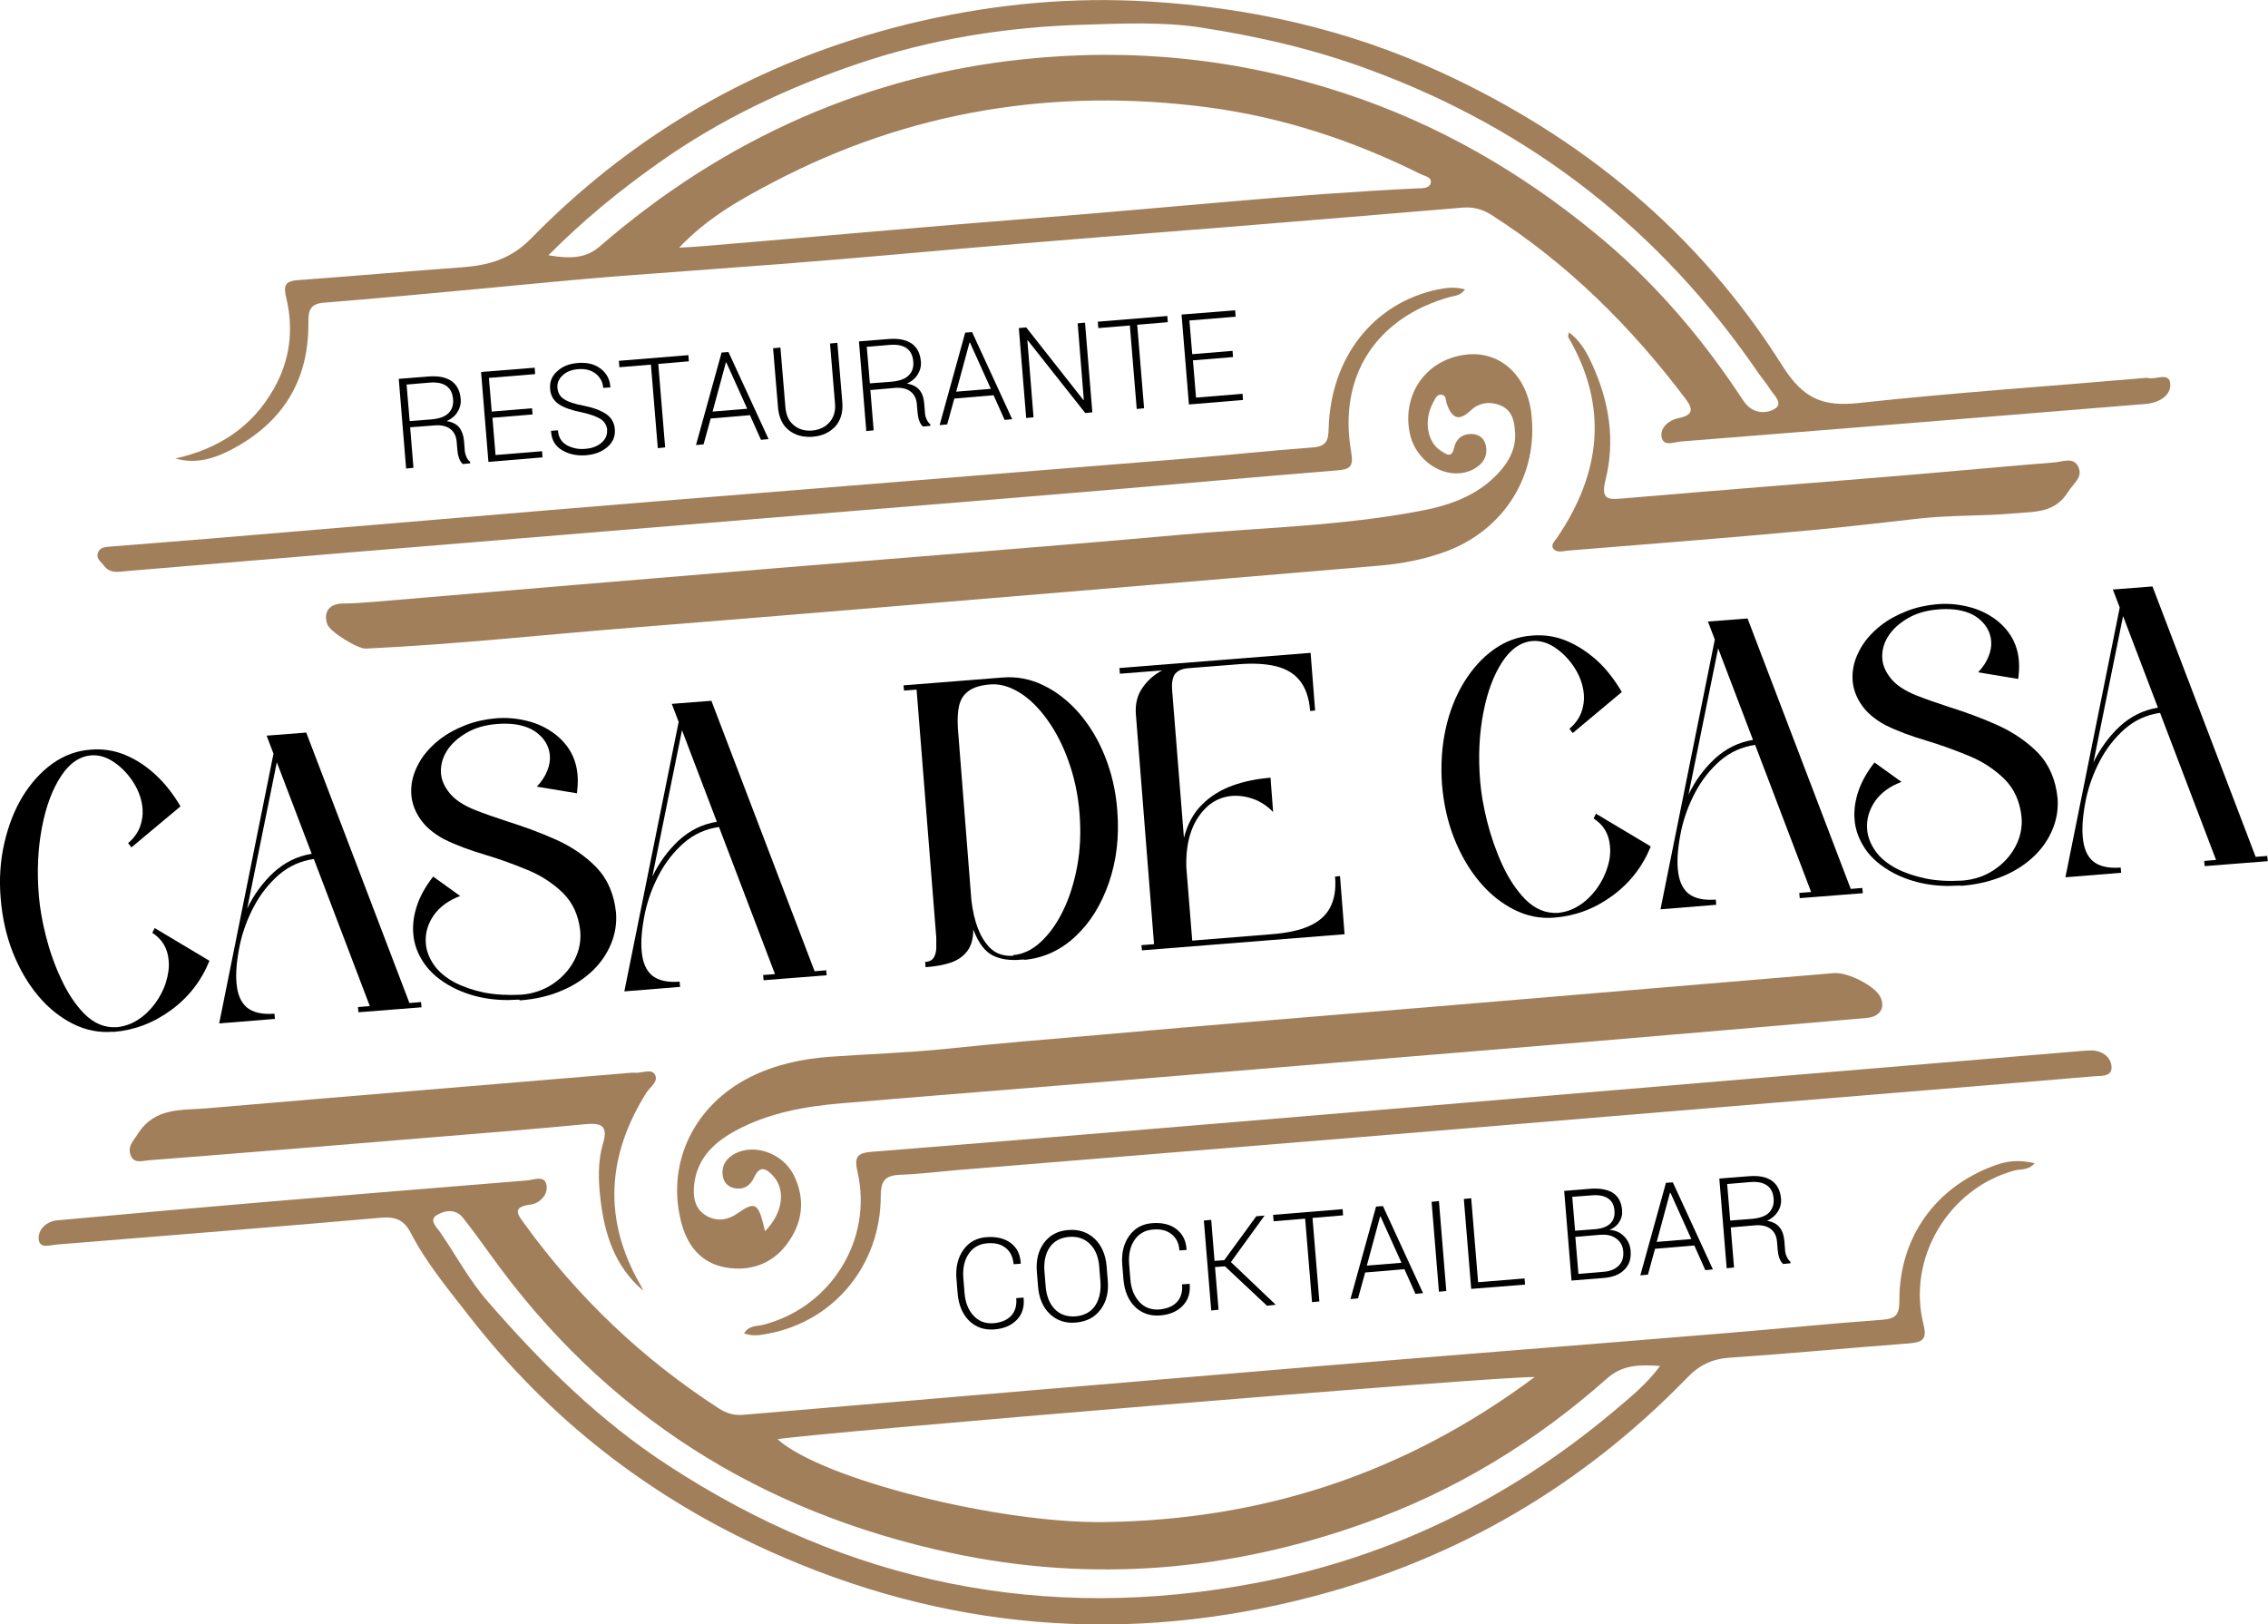<svg xmlns="http://www.w3.org/2000/svg" id="Layer_2" viewBox="0 0 95.61 68.47"><g id="katman_1"><path d="M27.12,54.41c-1.21-1.02-1.64-2.4-1.81-3.89-.09-.77-.11-1.57.11-2.32.24-.79-.12-.87-.76-.81-2.02.19-4.03.36-6.05.52-4.11.34-8.22.68-12.34,1-.28.02-.66.17-.78-.27-.1-.36.15-.56.33-.86.72-1.11,1.83-.97,2.87-1.06,5.97-.51,11.95-1,17.92-1.5.05,0,.1-.01.16,0,.28.02.67-.17.82.05.21.31-.19.55-.34.79-1.66,2.65-1.84,5.34-.26,8.09.05.08.08.17.13.26Z" style="fill:#a27f5b;"></path><path d="M85.77,49.04c-.28.31-.59.23-.85.3-2.78.76-4.54,3.7-3.83,6.5.17.68-.11.74-.63.79-2.51.19-5.02.43-7.53.6-.75.05-1.3.31-1.82.86-4.39,4.52-9.64,7.6-15.73,9.2-7.88,2.07-15.56,1.43-22.98-1.92-5.01-2.26-9.25-5.55-12.63-9.9-.87-1.12-1.79-2.22-2.45-3.49-.28-.55-.64-.7-1.25-.65-4.55.4-9.11.76-13.66,1.13-.29.02-.74.2-.78-.22-.03-.43.34-.76.79-.8,2.94-.27,5.89-.53,8.84-.78,3.65-.31,7.3-.6,10.95-.9.29-.02.72-.23.82.16.11.42-.28.8-.63.85-.88.11-.56.44-.26.86,2.24,3.08,4.95,5.66,8.15,7.73.32.21.64.31,1.02.28,8.12-.69,16.25-1.38,24.37-2.06,5.67-.47,11.34-.91,17.01-1.38,2.23-.18,4.45-.41,6.68-.57.59-.04.7-.26.7-.81-.01-2.66,1.53-4.8,4.04-5.7.57-.2.99-.23,1.66-.09ZM64.69,58.05c-1.04-.09-31.18,2.42-31.91,2.62,1.88,1.69,9.32,3.55,13.76,3.49,6.64-.09,12.65-2.01,18.15-6.11ZM69.99,57.58c-.91-.06-1.6-.05-2.26.54-3,2.66-6.38,4.72-10.16,6.07-5.71,2.05-11.55,2.54-17.48,1.27-8.04-1.72-14.58-5.83-19.4-12.55-.38-.53-.76-1.05-1.16-1.56-.32-.42-.8-.33-1.13-.12-.33.21.02.51.16.72.67.97,1.22,2.02,2.01,2.92,2.26,2.6,4.68,5,7.58,6.89,7.62,4.98,15.89,6.67,24.83,4.96,5.65-1.08,10.66-3.54,15.06-7.24.66-.56,1.35-1.1,1.95-1.91Z" style="fill:#a27f5b;"></path><path d="M7.38,19.33c1.81-.4,3.23-1.31,4.15-2.92.69-1.2.86-2.5.54-3.84-.12-.5-.08-.72.47-.76,2.3-.17,4.6-.37,6.9-.54,1.13-.08,2.08-.33,2.95-1.22,4.58-4.68,10.09-7.72,16.5-9.18,3.15-.71,6.3-1,9.5-.81,4.27.25,8.39,1.17,12.3,2.96,6,2.75,10.93,6.81,14.45,12.4.87,1.38,1.69,1.73,3.2,1.57,4.03-.44,8.07-.71,12.11-1.06.03,0,.05-.01.08,0,.33.1.94-.28.96.27.02.5-.51.79-1.06.83-1.97.16-3.93.32-5.9.48-4.55.37-9.1.74-13.66,1.1-.29.02-.73.23-.82-.17-.09-.42.33-.74.69-.81.62-.12.66-.36.33-.8-2.3-3.05-4.97-5.71-8.21-7.78-.37-.23-.74-.33-1.18-.3-3.31.28-6.62.55-9.93.82-2.87.23-5.74.45-8.61.69-3.41.28-6.82.61-10.24.87-2.27.17-4.55.34-6.81.51-1.9.15-3.82.34-5.72.52-2.24.21-4.49.42-6.73.6-.66.05-.64.46-.64.92,0,2.42-1.13,4.16-3.24,5.27-.73.38-1.52.63-2.38.37ZM28.64,10.44c.36-.02.72-.04,1.08-.07,4.79-.4,9.57-.84,14.36-1.21,5.23-.41,10.44-.97,15.68-1.22.21,0,.49,0,.55-.21.07-.26-.23-.3-.4-.38-2.86-1.43-5.88-2.42-9.03-2.83-6.4-.83-12.53.14-18.28,3.16-1.42.74-2.81,1.53-3.96,2.75ZM23.11,10.76c1.08.18,1.64.08,2.17-.37,2.59-2.24,5.4-4.07,8.56-5.45,2.99-1.3,6.07-2.1,9.28-2.44,4.62-.49,9.13-.03,13.58,1.44,3.91,1.29,7.37,3.29,10.52,5.87,2.37,1.93,4.36,4.22,6.06,6.76.1.15.2.31.31.45.36.43.91.43,1.26.19.33-.23-.1-.58-.26-.85-.14-.22-.31-.41-.46-.63-4.11-6.01-9.57-10.28-16.42-12.8-2.32-.86-4.73-1.41-7.15-1.78-1.55-.23-3.2-.16-4.81-.11-3.3.09-6.52.6-9.65,1.67-2.96,1.01-5.75,2.33-8.31,4.14-1.63,1.15-3.18,2.41-4.67,3.91Z" style="fill:#a27f5b;"></path><path d="M15.75,25.37c5.69-.48,11.38-.96,17.08-1.43,5.61-.46,11.23-.89,16.84-1.39,3.43-.31,6.9-.37,10.29-1.03,1.25-.24,2.46-.69,3.33-1.72.38-.45.62-.96.58-1.57-.03-.45-.1-.9-.57-1.12-.47-.21-.94-.15-1.31.2-.53.5-.8.27-1-.29-.05-.14-.01-.35-.21-.38-.23-.03-.28.19-.37.34-.4.74-.25,1.66.34,2.03.22.13.45.33.55-.14.09-.4.39-.61.81-.57.28.03.48.21.53.5.08.44-.12.75-.49.96-1.03.58-2.45-.2-2.72-1.5-.33-1.62.66-3.06,2.28-3.3,1.45-.22,2.63.79,2.84,2.43.33,2.61-1.13,4.96-3.63,5.87-.89.32-1.8.5-2.73.58-4.37.37-8.73.74-13.1,1.1-6.03.5-12.06,1.01-18.09,1.49-3.86.3-7.7.73-11.57.91-.35.02-1.52-.71-1.63-1.02-.19-.54.1-.89.7-.88.41,0,.83-.04,1.24-.07Z" style="fill:#a27f5b;"></path><path d="M32.25,51.9c.75-.76.88-1.73.36-2.31-.27-.3-.56-.52-.82.04-.15.34-.43.53-.81.46-.32-.06-.5-.28-.52-.6-.03-.41.19-.69.54-.87.83-.42,2,0,2.46.91.51,1.03.38,2.03-.3,2.93-.64.84-1.56,1.14-2.56.97-1.09-.19-1.67-.98-1.91-2.02-.58-2.45.6-4.84,2.94-6.01,1.04-.52,2.15-.76,3.3-.85,1.66-.12,3.33-.17,4.97-.34,2.19-.23,4.39-.41,6.59-.6,4.71-.42,9.42-.8,14.13-1.19,5.56-.47,11.13-.93,16.69-1.4.58-.05,1.74.54,1.96,1.01.22.46-.02.83-.58.88-4.01.35-8.02.69-12.03,1.03-6.65.55-13.3,1.1-19.96,1.65-3.75.31-7.5.6-11.25.92-1.53.13-3.04.4-4.42,1.14-.91.49-1.62,1.15-1.76,2.23-.07.52-.01,1.07.51,1.37.44.25.9.19,1.32-.11.68-.48.85-.42,1.06.39.02.09.05.19.09.37Z" style="fill:#a27f5b;"></path><path d="M31.37,56.2c.2-.33.52-.29.78-.35,2.86-.72,4.66-3.58,4-6.45-.15-.64-.01-.8.62-.85,6.01-.48,12.01-.98,18.01-1.48,6.42-.54,12.83-1.08,19.25-1.62,4.58-.38,9.16-.77,13.74-1.15.13-.01.26-.02.39-.02.44,0,.81.26.85.65.06.49-.46.41-.75.44-4.55.39-9.11.75-13.66,1.13-5.82.48-11.64.97-17.46,1.45-5.59.46-11.18.91-16.77,1.37-.8.07-1.6.17-2.41.2-.59.03-.83.19-.83.88,0,2.93-1.97,5.3-4.76,5.82-.32.06-.64.12-.99-.01Z" style="fill:#a27f5b;"></path><path d="M61.75,12.21c-.19.26-.41.25-.6.3-3.14.87-4.75,3.34-4.19,6.54.11.63-.05.74-.62.78-3.36.27-6.72.58-10.07.86-3.44.29-6.88.57-10.33.85-6.96.57-13.92,1.15-20.88,1.72-3.23.27-6.46.54-9.69.81-.36.03-.73.13-1-.24-.12-.16-.33-.28-.24-.53.09-.24.31-.24.52-.26,1.37-.11,2.74-.22,4.12-.33,6.39-.53,12.78-1.08,19.17-1.6,7.27-.59,14.54-1.17,21.82-1.76,1.86-.15,3.72-.35,5.58-.49.56-.04.66-.28.67-.78.08-3.02,1.89-5.31,4.61-5.88.36-.07.71-.12,1.14,0Z" style="fill:#a27f5b;"></path><path d="M66.14,14.01c.49.36.76.86.99,1.37.71,1.56.97,3.19.55,4.86-.21.85.13.82.75.77,4.06-.35,8.12-.66,12.18-1,2.01-.17,4.02-.36,6.03-.52.33-.03.78-.24.98.2.19.44-.21.68-.42,1.02-.57.93-1.42.85-2.28.93-1.34.12-2.7.07-4.03.22-1.52.17-3.03.35-4.55.49-3.41.32-6.82.58-10.24.86-.2.02-.45.1-.6-.06-.15-.17.03-.33.13-.47,1.86-2.73,2.19-5.54.48-8.47-.02-.03.01-.09.03-.19Z" style="fill:#a27f5b;"></path><path d="M4.77,43.49c-.59.05-1.15-.06-1.69-.33-.54-.27-1.03-.66-1.46-1.17-.43-.51-.79-1.12-1.07-1.82-.28-.7-.45-1.46-.52-2.28-.07-.82-.02-1.6.15-2.34s.42-1.39.77-1.97c.35-.57.77-1.04,1.26-1.39.49-.35,1.03-.55,1.62-.59.5-.04.98.03,1.44.22.46.19.89.47,1.29.84.4.37.74.81,1.05,1.33l-2.07,1.73-.14-.18c.24-.2.4-.43.5-.68.09-.25.13-.5.11-.76-.03-.39-.16-.76-.38-1.11-.22-.35-.5-.64-.82-.86-.32-.22-.64-.31-.96-.29-.49.04-.92.33-1.28.88s-.63,1.26-.8,2.15c-.17.88-.22,1.85-.13,2.91.04.47.13,1.02.29,1.66.16.63.37,1.24.65,1.83.27.59.6,1.08.97,1.46.41.41.86.6,1.37.57.31-.03.61-.13.89-.31.28-.18.52-.41.72-.68.2-.27.36-.57.46-.89s.15-.63.12-.93c-.04-.51-.27-.9-.69-1.17l.1-.2,2.31,1.38c-.34.84-.88,1.54-1.62,2.08-.75.55-1.56.85-2.44.92Z"></path><path d="M17.78,42.46l-2.67.21-.02-.22.5-.04-2.36-6.2c-.56.08-1.05.3-1.48.67-.42.37-.77.81-1.05,1.34-.28.53-.47,1.06-.59,1.61-.13.64-.18,1.18-.14,1.61.04.47.18.81.44,1.03.26.21.64.3,1.16.26l.02.22-2.35.19,2.29-11.37-.29-.76,1.67-.13,4.35,11.4.49-.04.02.22ZM10.42,38.3c.28-.59.66-1.1,1.11-1.52.46-.42.99-.69,1.61-.79l-1.47-3.86-1.25,6.17Z"></path><path d="M21.9,42.14h-.09c-1.02.07-1.93-.11-2.73-.52-.53-.28-.93-.62-1.2-1.01s-.43-.82-.46-1.27c-.03-.39.03-.8.17-1.2.14-.41.37-.8.67-1.19l1.14.82c-.49.18-.87.46-1.12.82s-.36.76-.33,1.17c.02.31.14.62.34.91.2.29.5.54.89.75.35.18.76.32,1.23.42.47.09.99.12,1.56.09.5-.04.94-.19,1.33-.45s.69-.59.9-.98c.21-.39.3-.81.26-1.26-.07-.65-.31-1.18-.72-1.59-.41-.4-.9-.73-1.48-.97-.58-.24-1.18-.46-1.78-.64-.68-.2-1.27-.42-1.77-.67-.44-.24-.77-.52-.99-.84-.22-.32-.35-.66-.38-1.02-.03-.41.05-.82.26-1.23.2-.41.51-.77.91-1.09.33-.26.7-.46,1.11-.62.41-.16.83-.25,1.27-.29.45-.04.9,0,1.34.11.44.11.84.3,1.2.58.56.45.87,1.02.92,1.73.02.24,0,.49-.03.74l-1.69-.28c.21-.22.35-.44.44-.67.09-.22.13-.44.11-.65-.03-.34-.18-.63-.45-.87-.27-.25-.65-.4-1.12-.45-.23-.02-.46-.02-.67,0-.49.04-.91.16-1.27.37-.36.21-.64.46-.83.76-.19.3-.27.62-.25.94.02.3.15.58.37.85.22.27.57.5,1.03.69.43.17.89.33,1.38.49.7.22,1.39.47,2.06.77.67.3,1.24.69,1.71,1.17.47.49.75,1.13.83,1.92.03.44-.03.86-.2,1.28-.17.42-.42.8-.77,1.14-.35.34-.78.63-1.3.85-.52.23-1.12.37-1.79.42Z"></path><path d="M34.86,41.11l-2.67.21-.02-.22.5-.04-2.36-6.2c-.56.08-1.05.3-1.48.67-.42.37-.77.81-1.05,1.34-.28.53-.47,1.06-.59,1.61-.13.64-.18,1.18-.14,1.61.04.47.18.81.44,1.03.26.21.64.3,1.16.26l.02.22-2.35.19,2.29-11.36-.29-.76,1.67-.13,4.35,11.4.49-.04.02.22ZM27.5,36.95c.29-.59.66-1.1,1.11-1.52.46-.42.99-.69,1.61-.79l-1.47-3.86-1.25,6.17Z"></path><path d="M43.19,40.45h-.12c-.48.05-.88-.01-1.21-.17-.33-.16-.61-.52-.83-1.1,0,.39-.09.7-.26.92-.17.22-.4.38-.7.48-.3.1-.65.16-1.05.19l-.02-.22c.17-.01.29-.07.36-.18.07-.11.1-.24.11-.39,0-.15,0-.31,0-.46l-.83-10.45-.53.04-.02-.22,4.17-.33c.6-.05,1.18.06,1.73.33.56.27,1.05.66,1.5,1.17.44.51.81,1.12,1.09,1.82.28.7.46,1.46.52,2.28.09,1.1-.03,2.11-.35,3.04-.32.93-.79,1.69-1.41,2.27-.62.58-1.33.91-2.14.99ZM42.71,40.26c.4-.03.79-.21,1.15-.54.36-.33.68-.77.95-1.32.27-.55.47-1.18.6-1.88.13-.7.16-1.45.1-2.22-.06-.79-.22-1.53-.46-2.2-.24-.68-.54-1.26-.9-1.76-.36-.5-.74-.88-1.16-1.14-.42-.26-.83-.38-1.24-.35-.41.03-.72.13-.92.28-.21.15-.34.36-.4.63-.06.26-.07.57-.05.93l.57,7.26c.11.91.36,1.57.77,1.99.25.26.58.37.99.35Z"></path><path d="M56.69,39.38l-8.55.68-.02-.22.53-.04-.77-9.74c-.02-.41.07-.77.29-1.08.21-.3.48-.54.82-.72l-1.78.14-.02-.24,8.06-.64.19,2.43-.21.02c-.04-.53-.18-.95-.42-1.26-.24-.31-.57-.51-1-.62-.43-.11-.97-.14-1.6-.09l-2.16.17c-.26.03-.43.12-.53.26-.09.15-.13.36-.11.63l.5,6.26c.15-.59.41-1.06.77-1.41.36-.36.79-.62,1.29-.8s1.03-.28,1.59-.33l.11,1.45c-.25-.26-.53-.44-.83-.55-.31-.11-.61-.15-.9-.13-.38.03-.71.17-.99.4-.66.57-.97,1.44-.94,2.6l.25,3.1,3.35-.27c.64-.05,1.16-.16,1.57-.34.41-.18.71-.44.89-.78.18-.34.26-.78.21-1.31l.21-.02.19,2.43Z"></path><path d="M65.53,38.68c-.59.05-1.15-.06-1.69-.33-.54-.27-1.03-.66-1.46-1.17-.43-.51-.79-1.12-1.07-1.82-.28-.7-.45-1.46-.52-2.28-.06-.82-.01-1.6.15-2.34.16-.74.42-1.39.77-1.97.35-.57.77-1.04,1.26-1.39.49-.35,1.03-.55,1.62-.59.5-.04.98.03,1.44.22.46.19.89.47,1.29.83s.74.81,1.05,1.33l-2.07,1.73-.14-.18c.24-.2.4-.43.5-.68.09-.25.13-.5.11-.76-.03-.39-.16-.76-.38-1.11-.22-.35-.5-.64-.82-.86-.32-.22-.64-.31-.96-.29-.49.04-.92.33-1.28.88-.36.55-.63,1.26-.8,2.15-.17.88-.22,1.85-.13,2.91.04.47.13,1.02.29,1.66.16.63.37,1.24.64,1.83.27.59.6,1.08.97,1.46.41.41.87.6,1.38.57.31-.03.61-.13.89-.31.28-.18.52-.41.72-.68.2-.27.36-.57.46-.89.11-.32.15-.63.12-.93-.04-.51-.27-.9-.69-1.17l.1-.2,2.31,1.38c-.34.84-.88,1.54-1.62,2.08-.75.55-1.56.85-2.44.92Z"></path><path d="M78.54,37.65l-2.67.21-.02-.22.5-.04-2.36-6.2c-.56.08-1.05.3-1.48.67-.42.37-.77.81-1.05,1.34-.28.53-.47,1.06-.59,1.61-.13.64-.18,1.18-.14,1.61.04.47.18.81.44,1.03.26.21.64.3,1.16.26l.02.22-2.35.19,2.29-11.37-.29-.76,1.67-.13,4.35,11.4.49-.04.02.22ZM71.18,33.5c.28-.59.66-1.1,1.11-1.52.46-.42.99-.69,1.61-.79l-1.47-3.86-1.25,6.17Z"></path><path d="M82.66,37.33h-.09c-1.02.07-1.93-.11-2.73-.52-.53-.28-.93-.62-1.2-1.01-.27-.4-.43-.82-.46-1.27-.03-.39.03-.8.17-1.2.14-.41.37-.8.67-1.19l1.14.82c-.49.18-.87.46-1.12.82-.25.37-.36.76-.33,1.17.02.31.14.62.34.91.2.29.5.54.89.75.35.18.76.32,1.23.42s.99.12,1.56.09c.5-.04.94-.19,1.33-.45.39-.26.69-.59.9-.98.21-.39.3-.82.26-1.26-.07-.65-.31-1.18-.72-1.59-.41-.4-.9-.73-1.48-.97-.58-.24-1.18-.46-1.78-.64-.68-.2-1.27-.42-1.77-.67-.44-.24-.77-.52-.99-.84-.22-.32-.35-.66-.38-1.02-.03-.41.05-.82.26-1.23.2-.41.51-.77.91-1.09.33-.26.7-.46,1.11-.62.41-.16.83-.25,1.27-.29.45-.04.9,0,1.34.11.44.11.84.3,1.2.58.56.45.87,1.02.92,1.72.02.24,0,.49-.03.74l-1.69-.28c.21-.22.35-.44.44-.67.09-.22.13-.44.11-.65-.03-.34-.18-.63-.45-.88-.27-.25-.65-.4-1.12-.45-.23-.02-.46-.02-.67,0-.49.04-.91.16-1.27.37-.36.21-.64.46-.83.76-.19.3-.27.61-.25.94.02.3.15.58.37.85.22.27.57.5,1.03.69.43.17.89.33,1.38.49.7.22,1.39.47,2.06.77.67.3,1.24.69,1.72,1.17.47.49.75,1.13.83,1.92.03.44-.03.86-.2,1.28-.17.42-.42.8-.77,1.14-.35.34-.78.63-1.3.85s-1.12.37-1.79.42Z"></path><path d="M95.61,36.3l-2.67.21-.02-.22.5-.04-2.36-6.2c-.56.08-1.05.3-1.48.67-.42.37-.77.81-1.05,1.34-.28.53-.47,1.06-.59,1.61-.13.64-.18,1.18-.14,1.61.04.47.18.81.44,1.03.26.21.64.3,1.16.26l.02.22-2.35.19,2.29-11.37-.29-.76,1.67-.13,4.35,11.4.49-.04.02.22ZM88.25,32.14c.29-.59.66-1.1,1.11-1.52.46-.42.99-.69,1.61-.79l-1.47-3.86-1.25,6.17Z"></path><path d="M17.29,18.01l.14,1.71-.31.03-.31-3.78,1.26-.1c.41-.03.72.03.96.19.23.16.36.41.39.75.02.2-.03.39-.13.55-.1.17-.26.3-.46.39.24.04.42.13.53.27s.18.33.2.56l.03.36c0,.12.03.22.07.31.03.09.09.16.16.22v.06s-.31.03-.31.03c-.07-.06-.12-.14-.16-.25-.04-.11-.06-.23-.07-.35l-.03-.35c-.02-.23-.11-.41-.27-.53-.16-.12-.38-.17-.64-.15l-1.04.08ZM17.27,17.75l.91-.07c.34-.03.59-.12.73-.27.15-.15.21-.34.19-.58-.02-.25-.11-.44-.28-.56-.17-.12-.41-.17-.73-.14l-.95.08.13,1.54Z"></path><path d="M22.46,17.47l-1.7.14.13,1.57,1.96-.16.02.26-2.28.19-.31-3.79,2.26-.18.02.27-1.95.16.12,1.42,1.7-.14.02.27Z"></path><path d="M25.6,18.13c-.02-.19-.11-.35-.27-.46-.17-.11-.44-.21-.81-.29-.41-.08-.73-.19-.96-.34-.22-.15-.35-.36-.37-.65-.02-.29.07-.54.3-.74.22-.21.51-.32.88-.35.39-.03.7.05.95.24.25.19.39.45.41.77v.02s-.3.02-.3.02c-.02-.25-.13-.45-.32-.6-.19-.15-.43-.21-.72-.19-.29.02-.52.11-.68.27-.16.15-.23.33-.21.53.02.19.1.35.27.46.16.11.44.21.83.28.41.08.72.2.95.35.22.15.35.37.37.65.02.29-.08.54-.31.74-.23.2-.53.32-.91.35-.37.03-.71-.04-1-.21-.29-.17-.45-.43-.47-.8v-.02s.29-.02.29-.02c.02.29.15.5.38.63.23.12.49.18.77.15.29-.02.52-.11.69-.26.17-.15.25-.33.23-.54Z"></path><path d="M29.04,15.23l-1.29.11.29,3.52-.31.03-.29-3.52-1.33.11-.02-.27,2.93-.24.02.27Z"></path><path d="M31.62,17.5l-1.66.14-.3,1.09-.32.03,1.08-3.9.29-.02,1.69,3.67-.32.03-.46-1.03ZM30.04,17.35l1.46-.12-.88-1.95h-.02s-.56,2.07-.56,2.07Z"></path><path d="M35.3,14.45l.21,2.52c.03.42-.07.75-.3,1.01-.24.25-.55.4-.95.43-.4.03-.73-.06-1-.27-.27-.21-.42-.53-.46-.94l-.21-2.52.31-.03.21,2.52c.03.33.14.58.35.75.21.18.46.25.77.23.31-.03.55-.14.74-.35.18-.21.26-.47.23-.8l-.21-2.52.31-.03Z"></path><path d="M36.69,16.43l.14,1.71-.31.03-.31-3.78,1.26-.1c.41-.03.72.03.96.19.23.16.36.41.39.75.02.2-.03.39-.13.55-.1.17-.26.3-.46.39.24.04.42.13.53.27.12.14.18.33.2.56l.03.36c0,.12.03.22.07.31.04.09.09.16.16.22v.06s-.31.03-.31.03c-.07-.06-.12-.14-.16-.25-.04-.11-.06-.23-.07-.35l-.03-.35c-.02-.23-.11-.41-.27-.53-.16-.12-.38-.17-.64-.15l-1.04.09ZM36.67,16.16l.91-.07c.34-.03.59-.12.73-.27.15-.15.21-.34.19-.58-.02-.25-.11-.44-.28-.56-.17-.12-.41-.17-.73-.14l-.95.08.13,1.54Z"></path><path d="M41.89,16.66l-1.66.14-.3,1.09-.32.03,1.08-3.9.29-.02,1.69,3.67-.32.03-.46-1.03ZM40.31,16.51l1.46-.12-.88-1.95h-.02s-.56,2.07-.56,2.07Z"></path><path d="M46.06,17.38l-.31.03-2.42-3.06h-.02s.26,3.24.26,3.24l-.31.03-.31-3.79.31-.03,2.41,3.06h.02s-.26-3.23-.26-3.23l.31-.03.31,3.79Z"></path><path d="M49.23,13.58l-1.29.11.29,3.52-.31.03-.29-3.52-1.33.11-.02-.27,2.93-.24.02.27Z"></path><path d="M51.99,15.05l-1.7.14.13,1.57,1.96-.16.02.26-2.28.19-.31-3.79,2.26-.18.02.27-1.95.16.12,1.42,1.7-.14.02.27Z"></path><path d="M43.15,54.69v.02c.04.37-.05.68-.28.92-.23.24-.55.38-.96.41-.42.03-.77-.09-1.06-.37-.28-.28-.44-.67-.48-1.15l-.05-.62c-.04-.48.06-.89.29-1.21.23-.33.56-.51.98-.54.41-.03.75.05,1.01.24.27.2.41.48.43.86v.02s-.3.02-.3.02c-.03-.31-.14-.54-.34-.69-.2-.16-.46-.22-.79-.19-.33.03-.59.18-.77.45-.18.27-.25.61-.22,1.01l.05.62c.03.41.16.73.38.97.22.24.5.34.83.32.33-.03.58-.13.75-.31.17-.18.25-.43.22-.75l.29-.02Z"></path><path d="M46.7,53.99c.04.49-.06.89-.31,1.22s-.59.5-1.04.54c-.44.04-.81-.09-1.1-.37s-.45-.66-.49-1.15l-.05-.62c-.04-.49.06-.89.3-1.22.24-.32.58-.51,1.02-.54.45-.04.82.09,1.12.37.29.28.46.67.5,1.15l.05.62ZM46.34,53.4c-.03-.41-.16-.73-.39-.96-.23-.23-.53-.33-.89-.3-.36.03-.63.18-.81.44-.18.27-.25.6-.22,1.01l.05.62c.03.41.16.74.38.97s.51.33.87.31c.37-.03.65-.18.83-.44.18-.27.26-.61.23-1.02l-.05-.62Z"></path><path d="M50.15,54.11h0c.04.39-.06.69-.29.93-.23.24-.55.38-.96.41-.42.03-.77-.09-1.06-.37-.28-.28-.44-.67-.48-1.15l-.05-.62c-.04-.48.06-.89.29-1.21.23-.33.56-.51.98-.54.41-.03.75.05,1.01.25.26.2.41.48.43.86v.02s-.3.02-.3.02c-.02-.31-.14-.54-.34-.69-.2-.16-.46-.22-.79-.19-.33.03-.59.18-.77.45-.18.27-.25.61-.22,1.01l.05.62c.03.41.16.73.38.97.22.24.5.34.83.32.33-.03.58-.13.75-.31.17-.18.25-.43.22-.75l.29-.02Z"></path><path d="M51.63,53.38l-.41.03.15,1.8-.31.03-.31-3.79.31-.03.14,1.73.41-.03,1.35-1.85.35-.03h0s-1.42,1.96-1.42,1.96l1.89,1.8h0s-.37.04-.37.04l-1.77-1.66Z"></path><path d="M56.62,51.23l-1.29.11.29,3.52-.31.03-.29-3.52-1.33.11-.02-.27,2.93-.24.02.27Z"></path><path d="M59.21,53.5l-1.66.14-.3,1.09-.32.03,1.08-3.9.29-.02,1.69,3.67-.32.03-.46-1.03ZM57.62,53.35l1.46-.12-.88-1.95h-.02s-.56,2.07-.56,2.07Z"></path><path d="M60.97,54.42l-.31.03-.31-3.79.31-.03.31,3.79Z"></path><path d="M62.31,54.05l1.96-.16.02.26-2.27.18-.31-3.79.31-.03.29,3.52Z"></path><path d="M66.25,53.99l-.31-3.79,1.11-.09c.39-.03.71.03.94.17.23.15.36.39.39.72.02.19-.02.36-.12.51-.09.15-.23.26-.41.34.24,0,.45.1.61.26.17.17.26.37.28.61.03.34-.06.61-.27.81-.2.2-.49.31-.86.34l-1.37.11ZM66.39,51.88l.91-.07c.26-.03.46-.11.59-.24.13-.13.19-.31.17-.54-.02-.24-.11-.41-.28-.52-.17-.11-.41-.15-.71-.12l-.79.06.12,1.43ZM66.41,52.14l.13,1.56,1.06-.09c.28-.02.49-.11.64-.26.15-.15.21-.35.19-.6-.02-.23-.11-.4-.28-.53s-.39-.19-.65-.17h-.04s-1.05.09-1.05.09Z"></path><path d="M71.43,52.5l-1.66.14-.3,1.09-.32.03,1.08-3.9.29-.02,1.69,3.67-.32.03-.46-1.03ZM69.84,52.35l1.46-.12-.88-1.95h-.02s-.56,2.07-.56,2.07Z"></path><path d="M72.96,51.72l.14,1.71-.31.03-.31-3.78,1.26-.1c.41-.03.72.03.95.19.23.16.36.41.39.75.02.2-.03.39-.13.55s-.26.3-.46.39c.24.04.42.13.53.28.12.14.18.33.2.56l.03.36c0,.12.03.22.07.31.04.09.09.16.16.22v.06s-.31.03-.31.03c-.07-.06-.12-.14-.16-.25-.04-.11-.06-.23-.07-.35l-.03-.35c-.02-.23-.11-.41-.27-.53-.16-.12-.38-.17-.64-.15l-1.04.09ZM72.94,51.45l.91-.07c.34-.03.59-.12.73-.27s.21-.34.19-.58c-.02-.25-.11-.44-.28-.56-.17-.12-.41-.17-.73-.14l-.95.08.13,1.54Z"></path></g></svg>
